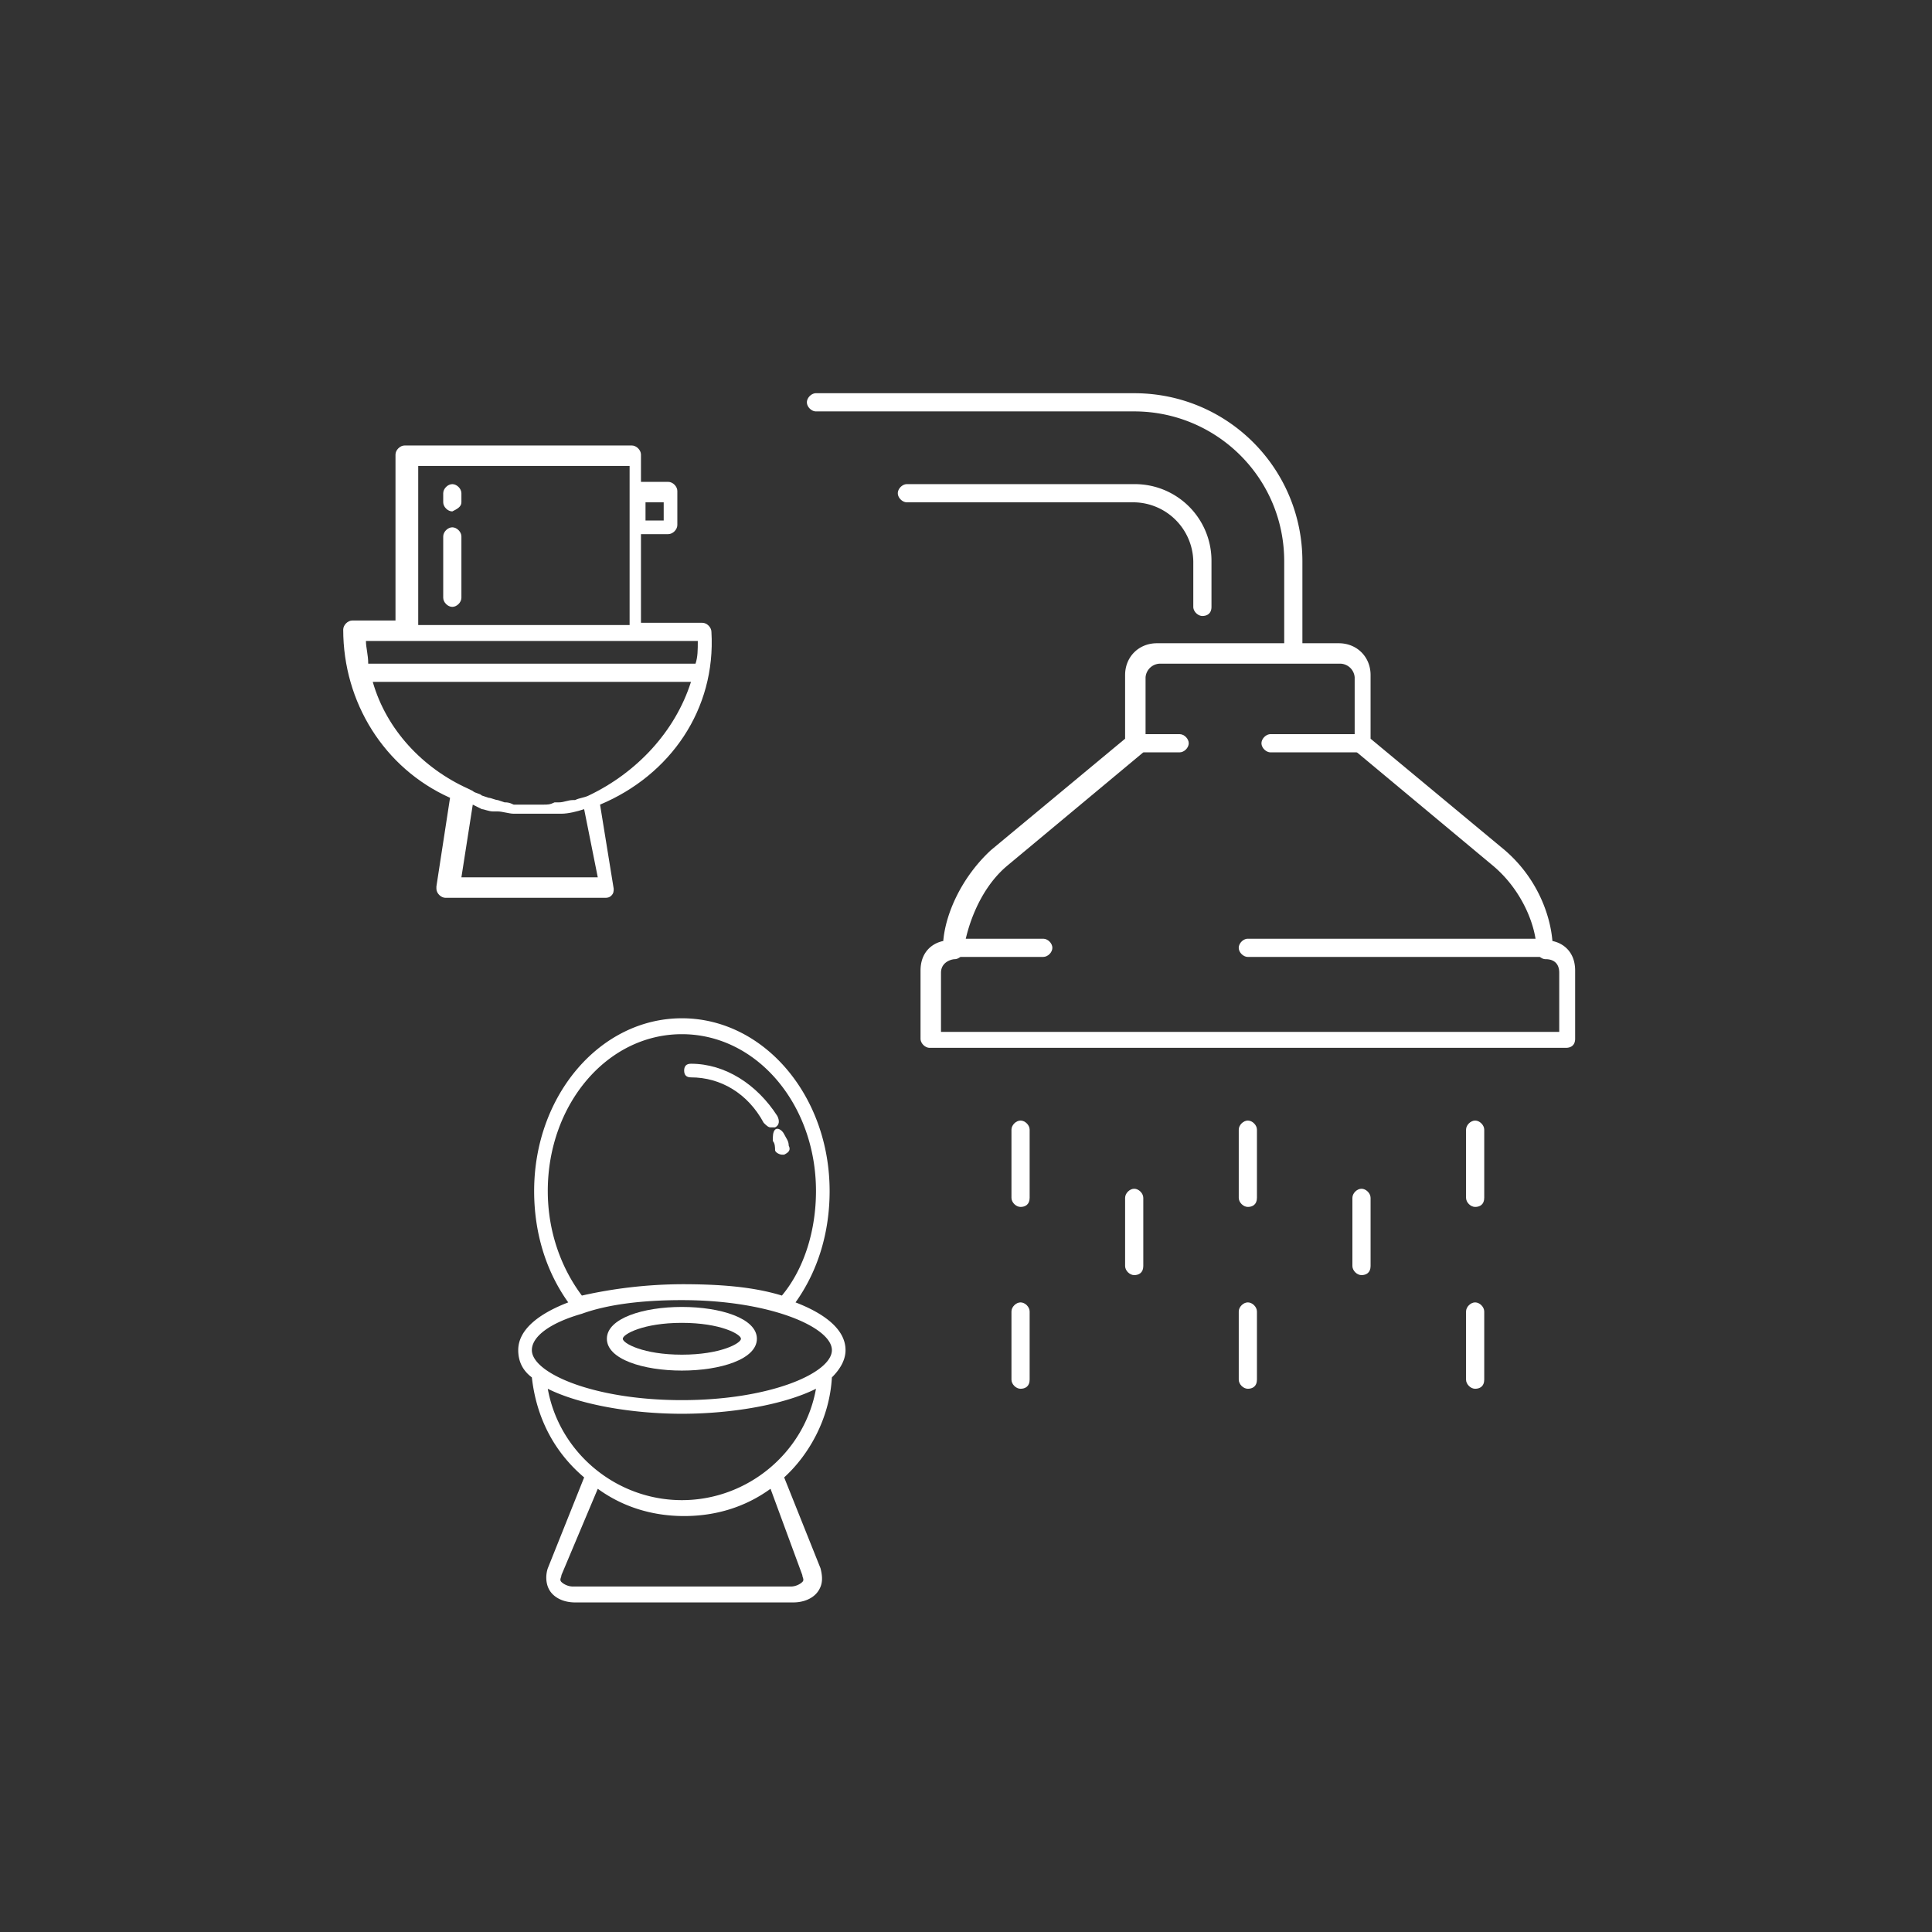 <svg xmlns="http://www.w3.org/2000/svg" xmlns:xlink="http://www.w3.org/1999/xlink" viewBox="0 0 85 85" xmlns:v="https://vecta.io/nano"><rect x="0" y="0" width="85" height="85" fill="#333333" stroke="none"/><g fill="#fff"><path d="M52.9 27.1c-.2 0-.4-.2-.4-.4v-2a2.65 2.65 0 0 0-2.6-2.6h-10c-.2 0-.4-.2-.4-.4s.2-.4.4-.4h10a3.37 3.37 0 0 1 3.4 3.4v2c0 .3-.2.4-.4.4zm4 2c-.2 0-.4-.2-.4-.4v-4c0-3.7-3-6.6-6.6-6.6h-14c-.2 0-.4-.2-.4-.4s.2-.4.4-.4h14c4.1 0 7.4 3.3 7.4 7.4v4c0 .3-.2.4-.4.4zm3 4h-4c-.2 0-.4-.2-.4-.4s.2-.4.4-.4h4c.2 0 .4.2.4.4s-.2.4-.4.4zm8 9h-13c-.2 0-.4-.2-.4-.4s.2-.4.4-.4h13c.2 0 .4.2.4.4s-.2.4-.4.4z"/><path d="M68.9 46.1h-28c-.2 0-.4-.2-.4-.4v-3c0-.8.5-1.2 1-1.3.1-1.2.8-2.8 2.1-4l5.9-4.9v-2.8c0-.8.6-1.4 1.4-1.4h8c.8 0 1.4.6 1.4 1.4v2.8l5.9 4.9c1.4 1.2 2 2.8 2.1 4 .5.1 1 .5 1 1.3v3c0 .3-.2.4-.4.4zm-27.6-.7h27.3v-2.6c0-.6-.5-.6-.6-.6-.2 0-.4-.2-.4-.4 0-1-.6-2.6-1.9-3.7l-6-5c-.1-.1-.1-.2-.1-.3v-3a.65.65 0 0 0-.6-.6h-8a.65.65 0 0 0-.6.6v3c0 .1-.1.2-.1.3l-6 5c-1.3 1.1-1.8 2.9-1.9 3.7 0 .2-.2.4-.4.4-.1 0-.6.1-.6.6v2.6z"/><path d="M51.9 33.1h-2c-.2 0-.4-.2-.4-.4s.2-.4.4-.4h2c.2 0 .4.2.4.4s-.2.4-.4.4zm-6 9h-4c-.2 0-.4-.2-.4-.4s.2-.4.4-.4h4c.2 0 .4.2.4.4s-.2.4-.4.4z"/><use xlink:href="#B"/><use xlink:href="#B" x="5" y="3"/><use xlink:href="#B" x="10"/><use xlink:href="#B" x="15" y="3"/><use xlink:href="#B" x="20"/><use xlink:href="#B" y="8"/><use xlink:href="#B" x="10" y="8"/><use xlink:href="#B" x="20" y="8"/><path d="M33.3 58.9c0-.9-1.6-1.4-3.3-1.4s-3.3.5-3.3 1.4 1.6 1.4 3.3 1.4 3.3-.5 3.3-1.4zm-5.9 0c0-.2.9-.7 2.6-.7s2.6.5 2.6.7-.9.7-2.6.7-2.6-.5-2.6-.7z"/><path d="M36.6 60.6c.4-.4.6-.8.6-1.2 0-.9-.9-1.6-2.2-2.1 1-1.4 1.5-3.1 1.5-4.9 0-4.2-2.9-7.6-6.5-7.6s-6.5 3.4-6.5 7.6c0 1.8.5 3.5 1.5 4.9-1.3.5-2.2 1.2-2.2 2.1 0 .5.2.9.6 1.2.2 1.8 1 3.3 2.3 4.4l-1.6 4c-.1.3-.1.7.1 1s.6.5 1.1.5h9.6c.5 0 .9-.2 1.1-.5s.2-.6.1-1l-1.6-4c1.1-1 2-2.6 2.1-4.4zm-12.5-8.2c0-3.8 2.6-6.9 5.9-6.9s5.9 3.1 5.9 6.9c0 1.7-.5 3.4-1.5 4.6-1.3-.4-2.8-.5-4.4-.5a20.43 20.43 0 0 0-4.4.5c-.9-1.2-1.5-2.8-1.5-4.6zm-.7 7c0-.6.8-1.2 2.2-1.6 1.1-.4 2.6-.6 4.4-.6 3.9 0 6.6 1.2 6.6 2.2s-2.7 2.2-6.6 2.2-6.6-1.2-6.6-2.2zm11.9 9.9c0 .1.1.2 0 .3s-.3.2-.5.2h-9.6c-.2 0-.4-.1-.5-.2s0-.2 0-.3l1.6-3.8c1.1.8 2.4 1.2 3.8 1.2s2.7-.4 3.8-1.2l1.4 3.8zM30 66c-2.9 0-5.4-2.1-5.9-4.9 1.4.7 3.7 1.1 5.9 1.1s4.5-.4 5.9-1.1c-.5 2.8-3 4.9-5.9 4.9z"/><path d="M34 50.2c.1.1.1.3.1.4s.2.2.3.2h.1c.2-.1.3-.2.2-.4 0-.2-.1-.3-.2-.5s-.3-.3-.4-.2-.1.3-.1.5zm-3.6-2.8c1.3 0 2.5.7 3.2 2 .1.1.2.2.3.2h.2c.2-.1.2-.3.1-.5-.9-1.4-2.3-2.3-3.8-2.3-.2 0-.3.1-.3.3s.1.3.3.3zM19.9 26.7c-.2 0-.4-.2-.4-.4v-2.7c0-.2.2-.4.4-.4s.4.2.4.4v2.7c0 .2-.2.4-.4.4zm.4-4.6v-.4c0-.2-.2-.4-.4-.4s-.4.2-.4.4v.4c0 .2.2.4.4.4.2-.1.4-.2.4-.4zm6.1 13.3l.6 3.7c0 .1 0 .2-.1.3s-.2.1-.3.1h-7c-.2 0-.4-.2-.4-.4V39l.6-3.9c-2.9-1.3-4.7-4.2-4.7-7.4 0-.2.2-.4.4-.4h1.9V20c0-.2.2-.4.4-.4h10c.2 0 .4.2.4.4v1.2h1.2c.2 0 .4.2.4.4v1.5c0 .2-.2.4-.4.4h-1.2v3.9h2.7c.2 0 .4.2.4.4.2 3.4-1.8 6.3-4.9 7.6zm2-13.3v.8h.8v-.8h-.8zm-10 5.4h9.3v-7h-9.3v7zm-2.3.7c0 .3.1.6.1 1h14.4c.1-.3.1-.6.1-1H16.1zm9.6 7.4c-.3.1-.7.2-1 .2h-2.1c-.2 0-.5-.1-.7-.1h-.2c-.2 0-.4-.1-.5-.1l-.4-.2-.5 3.2h6l-.6-3zm4.7-5.6h-14c.6 2.1 2.2 3.8 4.2 4.7l.2.1c.1.1.3.1.4.2l.3.1c.1 0 .3.1.4.1l.3.1c.1 0 .2 0 .4.1h1.3c.2 0 .3 0 .5-.1h.2c.2 0 .4-.1.6-.1h.1c.2-.1.4-.1.6-.2 2.1-1 3.8-2.8 4.5-5z"/></g><defs ><path id="B" d="M44.9 53.1c-.2 0-.4-.2-.4-.4v-3c0-.2.2-.4.4-.4s.4.2.4.4v3c0 .3-.2.4-.4.4z"/></defs></svg>